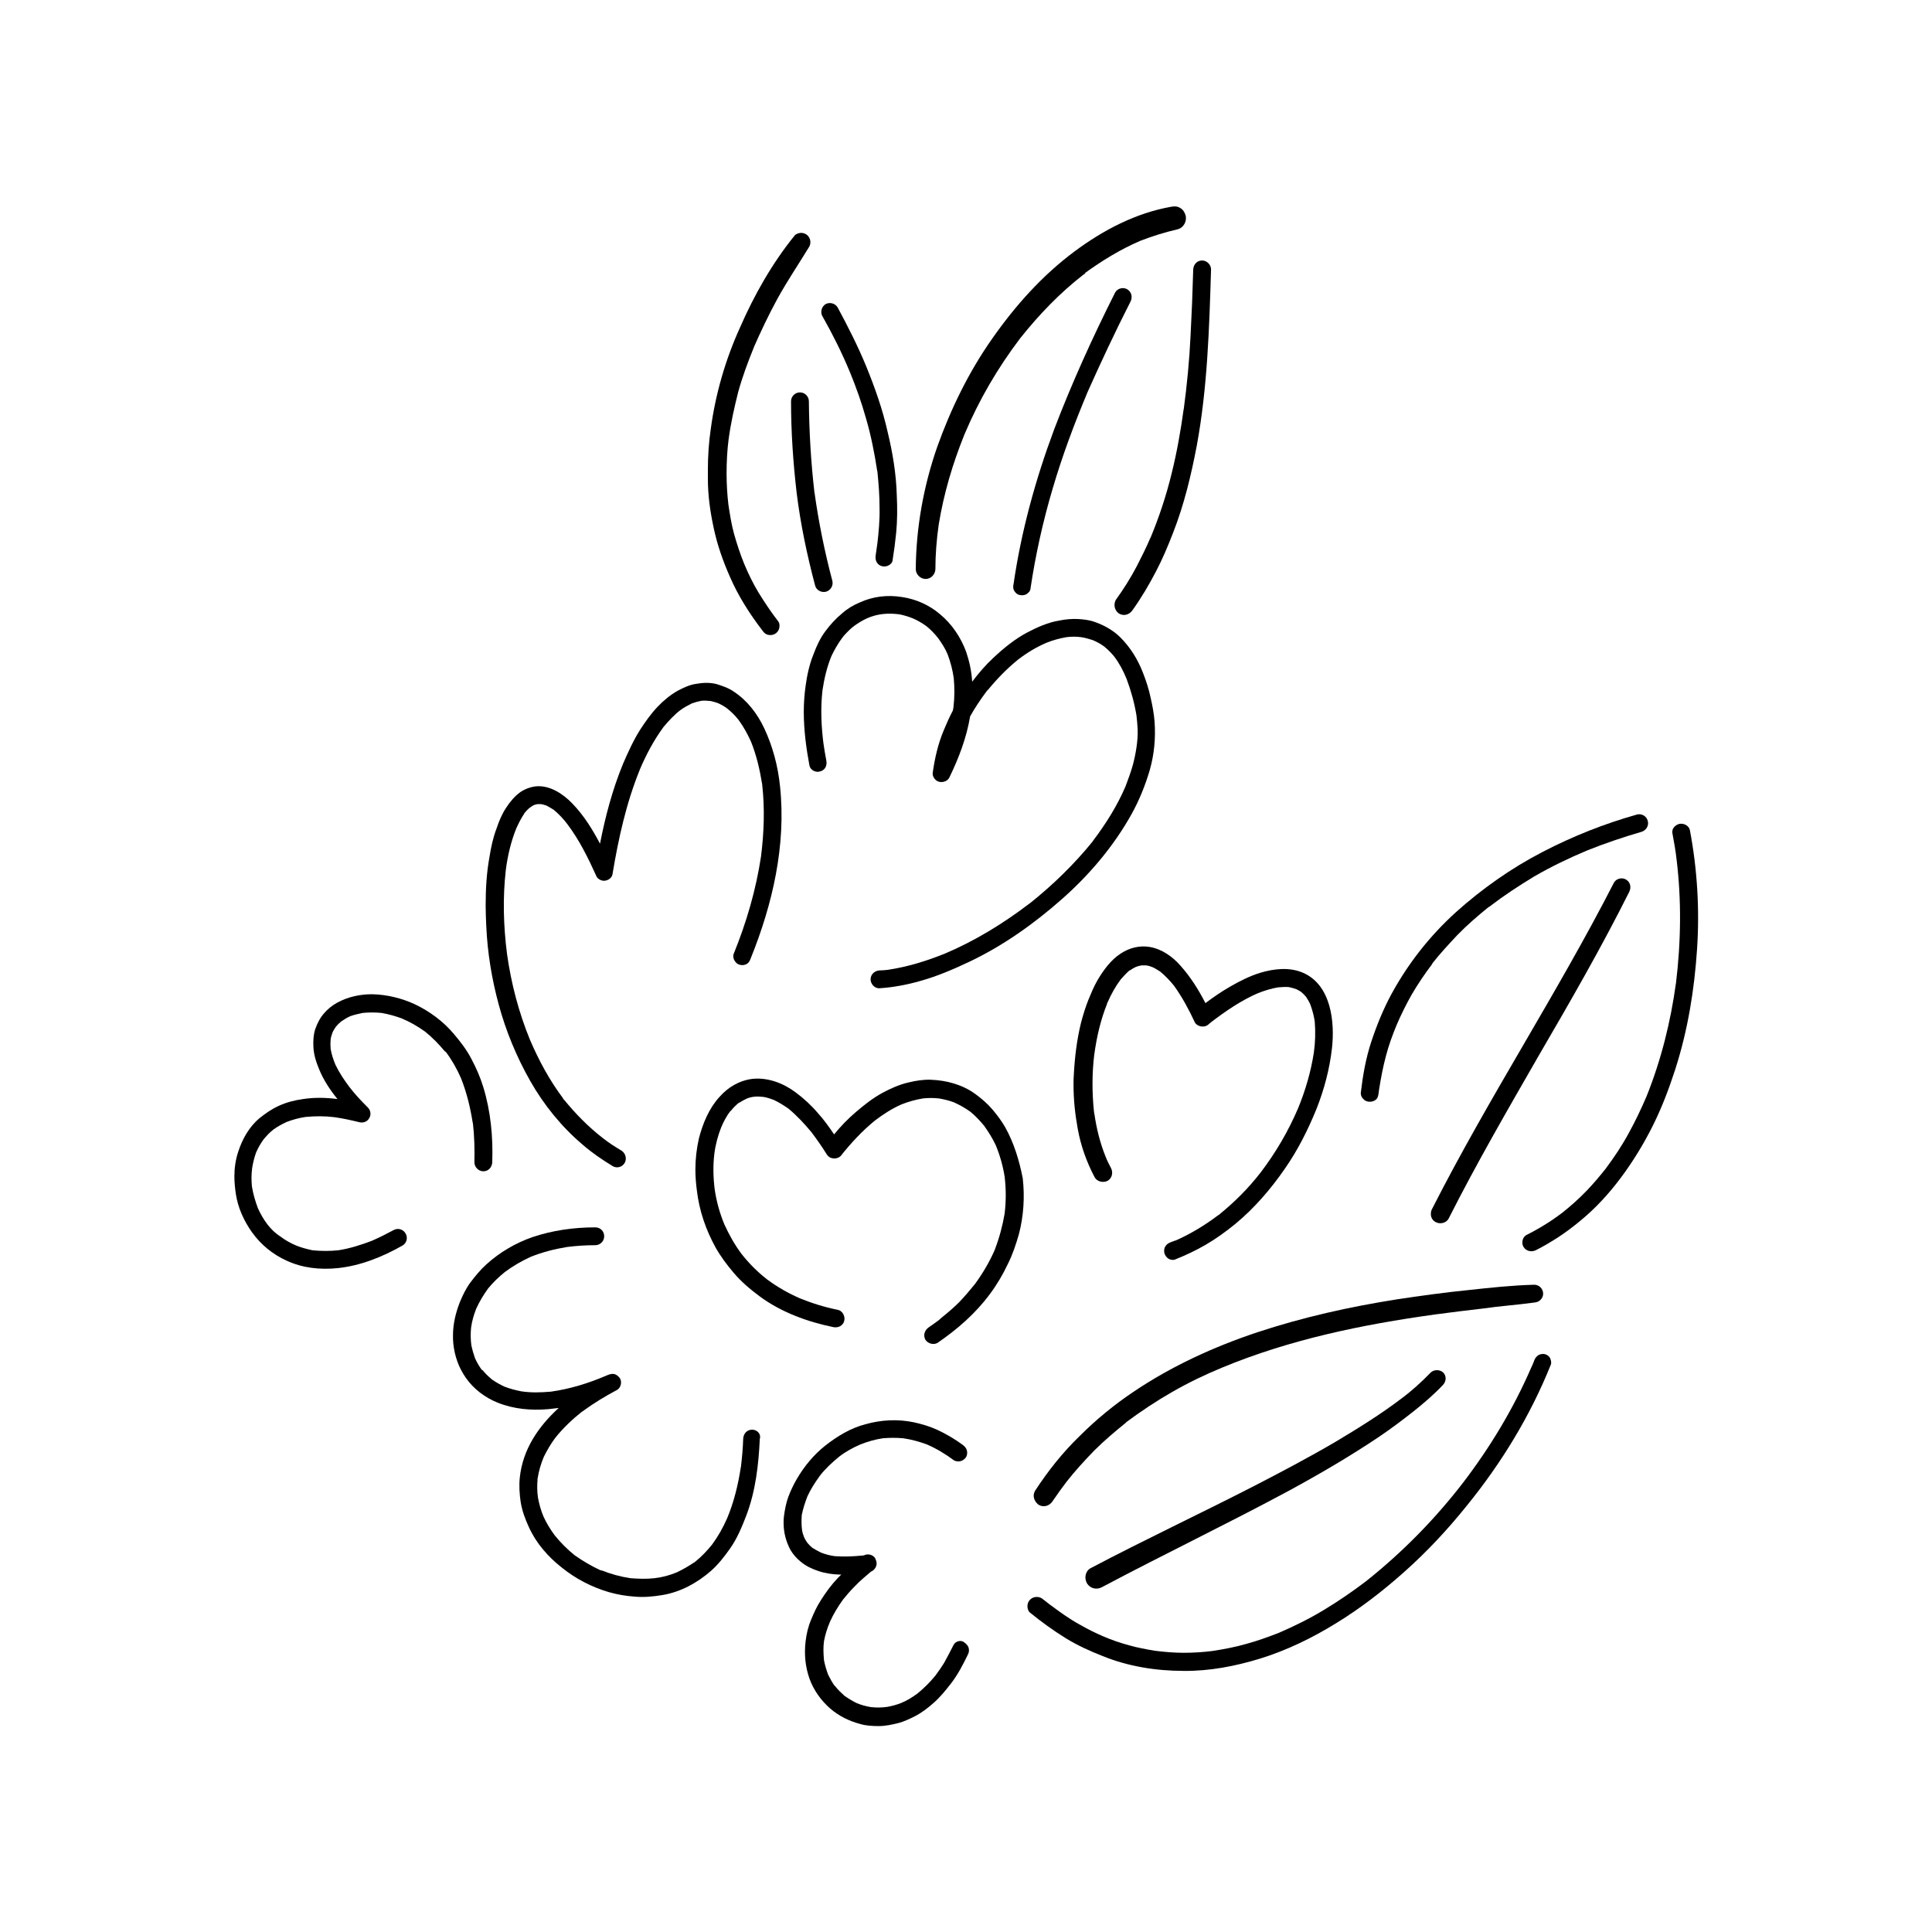 <?xml version="1.0" encoding="UTF-8"?>
<!-- Uploaded to: ICON Repo, www.svgrepo.com, Generator: ICON Repo Mixer Tools -->
<svg fill="#000000" width="800px" height="800px" version="1.1" viewBox="144 144 512 512" xmlns="http://www.w3.org/2000/svg">
 <g>
  <path d="m293.33 435.34c-0.078-0.078-0.156-0.156-0.156-0.234 0 0.078 0.078 0.078 0.078 0.156 0 0 0 0.078 0.078 0.078z"/>
  <path d="m276.17 410.23c1.891 7.008 4.723 13.855 8.344 20.23s8.344 12.203 13.934 16.926c2.441 2.125 5.117 3.938 7.949 5.668 1.102 0.629 2.519 0.234 3.148-0.867s0.234-2.519-0.789-3.227c-1.73-1.023-3.465-2.125-5.039-3.387-3.856-2.992-7.242-6.453-10.312-10.234 0 0.078 0.078 0.078 0.078 0.156-0.078-0.078-0.156-0.156-0.156-0.234-0.078-0.078-0.156-0.156-0.156-0.234l0.078 0.078c-3.621-4.801-6.453-10.078-8.816-15.586-2.992-7.32-4.961-14.879-6.062-22.672-0.945-7.398-1.18-14.879-0.316-22.355 0.473-3.699 1.34-7.398 2.754-10.941 0.629-1.34 1.258-2.676 2.125-3.938-0.078 0.078-0.156 0.234-0.234 0.316 0.078-0.078 0.156-0.234 0.234-0.316 0-0.078 0.078-0.078 0.078-0.156 0 0.078-0.078 0.078-0.078 0.078 0.473-0.551 0.945-1.102 1.574-1.574 0.316-0.234 0.707-0.473 1.023-0.629 0.316-0.078 0.707-0.234 1.023-0.234h0.867c0.473 0.078 0.945 0.234 1.418 0.395 0.629 0.316 1.258 0.707 1.891 1.102 1.34 1.102 2.519 2.363 3.543 3.699 3.227 4.25 5.59 9.055 7.793 13.934 0.316 0.707 1.258 1.18 1.969 1.18 1.023 0 2.125-0.707 2.281-1.73 1.574-9.445 3.621-18.812 7.242-27.711 0 0.078-0.078 0.078-0.078 0.156 1.73-4.094 3.777-7.949 6.375-11.492 1.34-1.574 2.754-3.148 4.41-4.41 0.945-0.707 1.969-1.258 3.07-1.812 0.867-0.316 1.73-0.551 2.598-0.707 0.789-0.078 1.652 0 2.441 0.078 0.629 0.156 1.258 0.316 1.891 0.551 0.867 0.395 1.73 0.867 2.441 1.418 1.102 0.867 2.125 1.891 2.992 2.992 1.34 1.812 2.363 3.699 3.305 5.746 1.496 3.699 2.363 7.559 2.992 11.414v-0.156 0.234 0.078-0.078c0.707 6.297 0.473 12.676-0.316 18.973-1.34 8.895-3.856 17.477-7.242 25.82-0.234 0.551-0.078 1.34 0.234 1.812 0.316 0.551 0.789 0.945 1.418 1.102s1.258 0.078 1.812-0.234c0.551-0.316 0.789-0.789 1.023-1.418 5.824-14.406 9.445-30.07 7.793-45.656-0.551-5.352-1.891-10.469-4.172-15.352-1.812-3.856-4.488-7.398-8.109-9.762-1.34-0.945-2.992-1.496-4.488-1.969-1.812-0.473-3.621-0.395-5.434-0.078-1.73 0.234-3.387 1.023-4.879 1.812-1.969 1.102-3.777 2.598-5.352 4.25-1.73 1.812-3.227 3.938-4.566 5.984-1.812 2.832-3.227 5.984-4.566 9.055-2.832 6.848-4.723 14.012-6.141 21.254-2.047-3.856-4.328-7.559-7.398-10.707-2.441-2.519-5.902-4.801-9.523-4.488-1.496 0.156-2.992 0.707-4.25 1.574-1.496 1.102-2.676 2.519-3.699 4.094-1.102 1.652-1.891 3.543-2.519 5.434-0.945 2.441-1.496 5.039-1.891 7.559-0.789 4.25-1.023 8.582-1.023 12.91 0 1.812 0.078 3.543 0.156 5.352 0.316 7.238 1.496 14.242 3.309 20.934z"/>
  <path d="m371.89 303.64c-1.73 0.707-3.305 1.652-4.723 2.914-1.73 1.418-3.148 2.992-4.488 4.801-1.34 1.812-2.281 3.856-3.07 5.984-1.102 2.676-1.73 5.59-2.125 8.5-0.316 2.281-0.473 4.566-0.473 6.848 0 4.723 0.629 9.523 1.496 14.168 0.234 1.258 1.73 1.969 2.832 1.574 1.34-0.316 1.891-1.574 1.652-2.832-0.316-1.574-0.551-3.148-0.789-4.723 0 0.234 0.078 0.395 0.078 0.629-0.629-4.879-0.867-9.684-0.316-14.562 0.473-3.148 1.18-6.141 2.363-9.055 0.789-1.652 1.73-3.305 2.832-4.801 0 0-0.078 0.078-0.078 0.078 0.078-0.078 0.078-0.078 0.156-0.156 0.078-0.078 0.156-0.234 0.234-0.316-0.078 0.078-0.078 0.156-0.156 0.156 0.867-1.023 1.812-1.969 2.832-2.832-0.078 0.078-0.156 0.078-0.156 0.156 0.078-0.078 0.234-0.156 0.316-0.234l0.156-0.156-0.078 0.078c1.102-0.789 2.125-1.418 3.305-1.969 1.418-0.629 2.832-1.023 4.41-1.18 1.418-0.156 2.754-0.078 4.172 0.078 1.258 0.234 2.519 0.629 3.699 1.102 1.258 0.551 2.441 1.258 3.543 2.047 1.18 0.945 2.203 2.047 3.148 3.227 0.945 1.34 1.812 2.676 2.441 4.172 0.789 2.047 1.34 4.172 1.652 6.375 0.234 2.519 0.234 5.117-0.078 7.715v-0.156 0.156c-0.078 0.316-0.078 0.629-0.156 0.867-0.867 1.652-1.652 3.387-2.363 5.117-1.574 3.699-2.441 7.559-2.992 11.492 0 0.473 0.078 0.789 0.316 1.18 0.316 0.551 0.789 0.945 1.418 1.102 0.945 0.234 2.203-0.156 2.676-1.102 2.519-5.195 4.566-10.547 5.512-16.215 1.258-2.281 2.754-4.488 4.328-6.613l0.078-0.078c0.078-0.156 0.156-0.234 0.316-0.395 0 0.078-0.078 0.078-0.078 0.156 2.441-2.992 5.039-5.668 8.031-8.109 2.363-1.812 4.801-3.305 7.559-4.488 1.73-0.707 3.543-1.18 5.352-1.496 1.258-0.156 2.519-0.156 3.777 0 1.102 0.156 2.125 0.473 3.148 0.789 1.102 0.473 2.125 1.023 3.07 1.73 0.945 0.789 1.812 1.652 2.598 2.598 1.418 1.891 2.441 3.856 3.305 5.984 1.18 3.148 2.047 6.297 2.598 9.605 0.156 1.18 0.234 2.363 0.316 3.621 0.078 1.652-0.078 3.305-0.316 4.961-0.234 1.574-0.551 3.07-0.945 4.566-0.551 1.969-1.258 3.856-1.969 5.746-2.203 5.117-5.117 9.762-8.5 14.25-0.078 0.078-0.156 0.234-0.234 0.316 0-0.078 0.078-0.078 0.156-0.156-4.961 6.141-10.629 11.652-16.848 16.609 0 0 0.078-0.078 0.078-0.078-0.078 0.078-0.234 0.156-0.316 0.234-0.078 0-0.078 0.078-0.156 0.078 0 0 0.078-0.078 0.156-0.078-6.848 5.195-14.168 9.684-22.121 13.066-4.879 1.969-9.918 3.543-15.191 4.328-0.707 0.078-1.418 0.156-2.203 0.156-1.258 0.078-2.363 1.023-2.363 2.363 0 1.18 1.023 2.441 2.363 2.363 3.699-0.234 7.398-0.945 10.941-1.969 4.488-1.258 8.66-3.07 12.832-5.039 8.973-4.25 17.16-10.078 24.562-16.609 7.32-6.453 13.777-14.09 18.5-22.594 2.047-3.699 3.621-7.637 4.801-11.652 1.18-4.172 1.574-8.5 1.258-12.832-0.156-2.047-0.551-4.172-1.023-6.219-0.473-2.281-1.18-4.488-2.047-6.691-1.34-3.465-3.305-6.691-5.984-9.367-1.969-1.969-4.566-3.387-7.242-4.25-1.258-0.395-2.676-0.551-4.016-0.629-1.652-0.078-3.305 0.078-4.879 0.395-2.992 0.473-5.984 1.812-8.66 3.227-3.227 1.73-6.219 4.172-8.895 6.691-2.047 1.891-3.856 4.016-5.59 6.297-0.156-2.676-0.707-5.273-1.574-7.871-1.418-3.856-3.777-7.398-6.926-9.996-2.832-2.441-6.375-4.016-10.078-4.566-3.926-0.629-7.703-0.156-11.168 1.418z"/>
  <path d="m405.35 327.18c0.078-0.078 0.156-0.156 0.234-0.316-0.078 0.078-0.078 0.156-0.234 0.316 0.078-0.078 0-0.078 0 0z"/>
  <path d="m370.16 310.02c0.078-0.078 0.156-0.078 0.234-0.156 0 0-0.078 0-0.078 0.078-0.078 0-0.156 0.078-0.156 0.078z"/>
  <path d="m416.69 383.39-0.234 0.234c0.078-0.074 0.156-0.152 0.234-0.234z"/>
  <path d="m367.17 313.09c0.078-0.078 0.078-0.156 0.156-0.156-0.078 0-0.078 0-0.156 0.156v0z"/>
  <path d="m339.7 436.21c0.078 0 0.078-0.078 0.156-0.156 0 0-0.078 0-0.078 0.078l-0.078 0.078z"/>
  <path d="m392.6 493.44c-0.078 0.078-0.156 0.078-0.234 0.156 0.078 0.004 0.156-0.074 0.234-0.156v0z"/>
  <path d="m410.39 442.74c-0.945-1.652-2.125-3.227-3.387-4.723-1.34-1.574-2.992-2.992-4.644-4.172-3.387-2.441-7.559-3.543-11.652-3.699-1.969-0.078-3.938 0.234-5.902 0.707-2.441 0.551-4.723 1.574-6.926 2.754-2.598 1.418-4.879 3.227-7.086 5.117-2.125 1.812-4.016 3.777-5.746 5.902-1.34-1.969-2.676-3.856-4.25-5.59-1.73-2.047-3.777-3.938-5.902-5.512-3.227-2.441-7.32-4.016-11.414-3.621-3.465 0.395-6.535 2.203-8.816 4.801-2.754 2.992-4.41 7.008-5.434 10.941-0.629 2.754-0.945 5.512-0.945 8.344 0 1.812 0.156 3.699 0.395 5.512 0.629 5.352 2.363 10.391 4.961 15.113 1.34 2.363 2.992 4.566 4.723 6.613 2.047 2.441 4.488 4.488 6.926 6.297 5.746 4.25 12.676 6.769 19.602 8.188 1.258 0.234 2.519-0.395 2.832-1.652 0.316-1.18-0.395-2.598-1.574-2.914-3.543-0.707-6.848-1.73-10.156-3.07-3.07-1.34-5.984-2.992-8.738-5.039-2.519-1.969-4.801-4.25-6.769-6.769-1.812-2.441-3.227-4.961-4.488-7.715-1.258-2.992-2.125-6.141-2.598-9.367-0.395-3.148-0.473-6.375-0.078-9.523 0.316-2.441 0.945-4.723 1.812-6.926 0.629-1.496 1.418-2.992 2.441-4.328 0 0.078-0.078 0.078-0.078 0.156 0.078-0.078 0.078-0.156 0.156-0.156 0.078-0.078 0.156-0.234 0.234-0.316-0.078 0.078-0.078 0.156-0.156 0.234 0.629-0.789 1.34-1.496 2.125-2.125l-0.156 0.156c0.078-0.078 0.156-0.156 0.234-0.156 0.078-0.078 0.156-0.078 0.234-0.156l-0.156 0.156c0.551-0.395 1.18-0.707 1.812-1.023 0.707-0.316 1.418-0.473 2.203-0.551 0.789-0.078 1.574 0 2.363 0.078 0.945 0.156 1.812 0.473 2.676 0.789 1.34 0.629 2.598 1.418 3.856 2.281 2.281 1.891 4.25 4.016 6.141 6.297 1.418 1.891 2.754 3.777 4.016 5.824 0.316 0.473 0.789 0.945 1.418 1.023 0.707 0.234 1.73 0 2.281-0.551 2.754-3.465 5.746-6.691 9.133-9.445 2.203-1.652 4.488-3.148 7.008-4.25 1.812-0.707 3.699-1.258 5.668-1.574 1.418-0.156 2.754-0.156 4.25 0 1.34 0.234 2.676 0.551 3.938 1.023 1.574 0.707 2.992 1.496 4.41 2.519 1.34 1.102 2.519 2.363 3.621 3.699 1.18 1.652 2.203 3.305 3.07 5.117 1.102 2.676 1.891 5.434 2.363 8.344 0.395 3.305 0.395 6.535 0 9.84-0.551 3.227-1.418 6.453-2.598 9.523 0-0.078 0.078-0.078 0.078-0.156-1.418 3.305-3.227 6.375-5.352 9.289-1.34 1.652-2.676 3.227-4.172 4.801-1.652 1.652-3.387 3.07-5.117 4.488 0.078 0 0.078-0.078 0.156-0.078-0.078 0.078-0.156 0.078-0.234 0.156l-0.234 0.234 0.078-0.078c-0.867 0.629-1.812 1.34-2.754 1.969-1.023 0.707-1.496 2.047-0.867 3.227 0.629 1.023 2.125 1.496 3.227 0.867 5.273-3.621 10.078-7.793 13.855-12.91 1.891-2.519 3.465-5.195 4.801-8.031 1.258-2.519 2.125-5.117 2.914-7.871 1.258-4.801 1.574-9.84 1.023-14.801-0.953-4.871-2.371-9.438-4.652-13.531z"/>
  <path d="m337.41 438.49c0-0.078 0.078-0.078 0.078-0.156 0.004 0.078 0.004 0.078-0.078 0.156 0.082-0.078 0.082 0 0 0z"/>
  <path d="m389.29 297.43c1.418 0 2.519-1.18 2.598-2.519 0-3.938 0.316-7.871 0.867-11.809 1.34-8.266 3.699-16.215 6.848-24.008 3.856-9.133 8.816-17.633 14.801-25.504 4.961-6.219 10.469-11.965 16.766-16.848l-0.156 0.156c0.078-0.078 0.156-0.156 0.316-0.234 0.078-0.078 0.234-0.156 0.316-0.234-0.082-0.082-0.16-0.004-0.32 0.074 4.644-3.387 9.523-6.375 14.801-8.66 3.227-1.258 6.535-2.281 9.918-3.07 1.652-0.395 2.598-2.203 2.125-3.777-0.234-0.789-0.707-1.496-1.418-1.891-0.789-0.473-1.496-0.473-2.363-0.316-9.367 1.652-17.949 6.141-25.586 11.809-8.582 6.375-15.742 14.406-21.805 23.066-6.219 8.816-11.02 18.656-14.641 28.812-3.621 10.391-5.59 21.41-5.668 32.355 0.004 1.418 1.262 2.598 2.602 2.598z"/>
  <path d="m431.17 216.66c0.078-0.078 0.156-0.078 0.156-0.156 0 0-0.078 0-0.078 0.078 0 0 0 0.078-0.078 0.078z"/>
  <path d="m457.7 252.48v-0.156c-0.789 5.746-1.812 11.57-3.227 17.238-1.418 5.824-3.305 11.492-5.59 17.004v-0.078c-1.102 2.598-2.363 5.117-3.621 7.559-1.652 3.148-3.543 6.141-5.59 8.973-0.234 0.473-0.312 0.945-0.312 1.336 0 0.867 0.473 1.812 1.258 2.281 1.258 0.707 2.676 0.234 3.465-0.867 2.363-3.305 4.41-6.769 6.297-10.391 1.73-3.305 3.148-6.691 4.488-10.156 2.914-7.398 4.801-15.273 6.297-23.145 2.832-15.352 3.305-31.172 3.777-46.68 0-1.258-1.102-2.363-2.363-2.363-1.34 0-2.281 1.023-2.363 2.363-0.156 5.902-0.395 11.809-0.707 17.633-0.312 6.539-0.941 12.996-1.809 19.449z"/>
  <path d="m443.61 223.9c0.551-1.102 0.316-2.519-0.867-3.227-1.023-0.629-2.598-0.316-3.227 0.867-5.984 11.887-11.414 23.852-16.137 36.211-4.961 13.305-8.738 27-10.785 41.094-0.078 0.234-0.078 0.473-0.078 0.707 0 0.395 0.078 0.707 0.316 1.102 0.316 0.473 0.789 0.945 1.418 1.023 0.629 0.156 1.258 0.078 1.812-0.234 0.473-0.316 1.023-0.867 1.023-1.418 1.34-8.973 3.305-17.871 5.902-26.609 2.519-8.582 5.668-17.004 9.133-25.27-0.078 0.078-0.078 0.156-0.156 0.316 3.695-8.27 7.551-16.535 11.645-24.562z"/>
  <path d="m333.16 284.04c0.945 4.41 2.441 8.66 4.25 12.754 2.203 5.117 5.273 9.918 8.66 14.328 0.395 0.551 0.789 0.945 1.418 1.102 0.629 0.156 1.34 0.078 1.891-0.234 0.551-0.316 0.945-0.867 1.102-1.418s0.156-1.418-0.234-1.891c-1.891-2.441-3.621-5.039-5.273-7.715-1.418-2.363-2.598-4.801-3.699-7.398-1.102-2.676-1.969-5.352-2.754-8.109-0.707-2.598-1.102-5.195-1.496-7.793-0.316-2.754-0.473-5.434-0.473-8.188 0-3.07 0.156-6.141 0.551-9.211v0.078c0.551-4.172 1.496-8.344 2.519-12.438 1.102-4.016 2.598-8.031 4.172-11.887-0.078 0.078-0.078 0.234-0.156 0.316 1.969-4.488 4.016-8.816 6.375-13.145 2.598-4.723 5.59-9.133 8.422-13.777 0.551-0.945 0.395-2.203-0.395-2.992-0.473-0.473-1.102-0.707-1.73-0.707-0.551 0-1.34 0.234-1.73 0.707-5.984 7.398-10.707 15.742-14.484 24.402-3.856 8.5-6.453 17.477-7.715 26.688-0.551 3.699-0.789 7.398-0.789 11.098v2.203c-0.004 4.488 0.625 8.898 1.57 13.227z"/>
  <path d="m376.46 268.69c0 0.156 0 0.234 0.078 0.395v-0.078c0-0.078-0.078-0.234-0.078-0.316z"/>
  <path d="m369.22 242.56c1.652 4.016 3.07 8.031 4.25 12.203 1.34 4.566 2.281 9.289 2.992 14.012v-0.156c0 0.156 0 0.234 0.078 0.395v0.234-0.078c0.316 3.148 0.551 6.219 0.551 9.367 0.078 3.305-0.234 6.613-0.629 9.918 0-0.234 0.078-0.395 0.078-0.629-0.156 1.102-0.316 2.203-0.473 3.305-0.078 0.629-0.078 1.18 0.234 1.812 0.316 0.551 0.789 0.945 1.418 1.102s1.258 0.078 1.812-0.234c0.473-0.234 1.023-0.789 1.023-1.418 0.395-2.441 0.707-4.801 0.945-7.242 0.316-3.305 0.316-6.613 0.156-9.918-0.156-5.668-1.102-11.336-2.441-16.848-1.34-5.984-3.387-11.73-5.668-17.32-2.203-5.352-4.801-10.469-7.559-15.586-0.629-1.102-2.125-1.496-3.227-0.867-0.707 0.473-1.102 1.258-1.102 2.047 0 0.395 0.078 0.789 0.316 1.18 2.676 4.727 5.117 9.605 7.242 14.723z"/>
  <path d="m358.36 250.35c0-1.258-1.023-2.363-2.363-2.363-1.258 0-2.363 1.023-2.363 2.363 0 8.109 0.551 16.215 1.496 24.324 1.023 8.266 2.754 16.453 4.879 24.48 0.316 1.258 1.652 1.969 2.914 1.652 1.258-0.395 1.969-1.652 1.652-2.914-2.047-7.715-3.621-15.508-4.723-23.379v0.156c-0.941-8.105-1.414-16.211-1.492-24.32z"/>
  <path d="m433.93 438.96c0-0.078 0-0.234-0.078-0.316 0 0.082 0 0.238 0.078 0.316z"/>
  <path d="m456.84 399.92c-2.125-2.441-4.961-4.41-8.109-4.961-2.754-0.473-5.434 0.234-7.715 1.73-2.676 1.73-4.644 4.488-6.219 7.164-0.945 1.652-1.652 3.387-2.363 5.117-0.789 1.969-1.418 4.016-1.969 6.141-1.102 4.488-1.652 9.133-1.891 13.699-0.078 0.867-0.078 1.73-0.078 2.598 0 3.938 0.395 7.793 1.102 11.652 0.789 4.488 2.363 8.895 4.488 12.91 0.629 1.18 2.281 1.574 3.465 0.945 1.18-0.707 1.496-2.203 0.867-3.387-0.551-1.023-1.023-1.969-1.418-2.992-1.496-3.699-2.441-7.559-2.992-11.492v0.316c0-0.234-0.078-0.395-0.078-0.629-0.551-5.195-0.551-10.312 0.078-15.43v0.078c0.629-4.566 1.652-9.055 3.387-13.383 0 0.078-0.078 0.078-0.078 0.156 0-0.078 0.078-0.156 0.078-0.234 0.078-0.156 0.078-0.234 0.156-0.395 0 0.078-0.078 0.156-0.078 0.234 0.945-2.203 2.125-4.328 3.543-6.219 0.707-0.789 1.418-1.574 2.203-2.281-0.078 0-0.078 0.078-0.156 0.078 0.078 0 0.078-0.078 0.156-0.078 0.156-0.078 0.234-0.234 0.395-0.316-0.156 0.078-0.234 0.234-0.316 0.316 0.551-0.395 1.102-0.707 1.73-1.023 0.473-0.156 0.945-0.316 1.496-0.395h1.258c0.551 0.078 1.102 0.234 1.652 0.473 0.707 0.316 1.418 0.789 2.047 1.18 1.34 1.102 2.519 2.363 3.621 3.699 2.203 3.07 3.938 6.297 5.512 9.684 0.234 0.551 0.867 0.945 1.496 1.102 0.395 0.078 0.867 0.078 1.258 0 0.395-0.156 0.789-0.316 1.023-0.629 0.316-0.234 0.629-0.473 0.945-0.789-0.156 0.156-0.316 0.234-0.473 0.395 3.938-2.992 8.031-5.824 12.594-7.793-0.078 0-0.078 0.078-0.156 0.078 1.73-0.707 3.543-1.258 5.352-1.574 0.945-0.078 1.969-0.156 2.914-0.078 0.629 0.156 1.34 0.316 1.969 0.551 0.473 0.234 0.867 0.473 1.258 0.707 0.473 0.395 0.945 0.867 1.34 1.34 0.395 0.629 0.789 1.258 1.102 1.969 0.551 1.496 0.945 2.992 1.18 4.488 0.234 2.754 0.156 5.59-0.234 8.344-0.789 5.039-2.203 9.918-4.172 14.719-2.598 6.062-5.902 11.73-9.918 17.004-3.227 4.172-6.926 7.871-11.02 11.18 0 0 0.078-0.078 0.156-0.078-0.156 0.078-0.234 0.156-0.395 0.234-3.543 2.676-7.32 4.961-11.414 6.769l0.078-0.078c-0.395 0.156-0.867 0.316-1.258 0.473-0.551 0.234-1.023 0.473-1.418 1.102-0.316 0.473-0.395 1.18-0.234 1.812 0.156 0.551 0.551 1.102 1.023 1.418 0.473 0.316 1.258 0.473 1.812 0.234 2.754-1.102 5.434-2.363 8.031-3.856 2.832-1.652 5.434-3.543 7.949-5.59 5.039-4.172 9.367-9.211 13.066-14.562 3.465-4.961 6.141-10.312 8.422-15.902 2.047-5.195 3.465-10.547 4.094-16.059 0.789-7.008-0.234-16.766-7.637-19.996-3.621-1.574-7.715-1.102-11.414 0-2.754 0.867-5.434 2.203-7.871 3.621-2.363 1.34-4.488 2.832-6.613 4.41-1.809-3.543-3.934-6.93-6.609-9.922z"/>
  <path d="m437.23 409.92c0-0.078 0.078-0.156 0.078-0.234 0 0.078 0 0.078-0.078 0.156 0.078 0 0.078 0.078 0 0.078z"/>
  <path d="m286.64 535.79 0.078-0.078h-0.078z"/>
  <path d="m343.32 522.88c-1.34 0-2.281 1.023-2.363 2.363-0.078 2.598-0.316 5.117-0.629 7.715v-0.156c-0.707 4.644-1.812 9.211-3.621 13.539-1.102 2.519-2.441 4.879-4.016 7.008-1.34 1.652-2.754 3.148-4.41 4.488l0.078-0.078c-0.078 0.078-0.156 0.078-0.156 0.156-0.078 0.078-0.156 0.156-0.316 0.234 0.078-0.078 0.078-0.078 0.156-0.156-1.496 1.023-2.992 1.891-4.644 2.676-1.891 0.789-3.856 1.34-5.984 1.574-2.125 0.234-4.172 0.156-6.297 0-2.676-0.395-5.273-1.102-7.793-2.125 0.078 0 0.156 0.078 0.234 0.156-0.156-0.078-0.234-0.078-0.395-0.156-0.078 0-0.156-0.078-0.234-0.078 0.078 0 0.156 0.078 0.156 0.078-2.363-1.102-4.644-2.441-6.769-3.938-1.969-1.574-3.777-3.387-5.352-5.352-1.102-1.496-2.125-3.148-2.914-4.879-0.707-1.652-1.18-3.387-1.496-5.117-0.234-1.652-0.234-3.305-0.078-4.961 0 0.078 0 0.156-0.078 0.234 0-0.078 0-0.156 0.078-0.316v-0.316 0.316c0.316-2.047 0.867-3.856 1.652-5.746 0.867-1.73 1.812-3.387 2.992-4.961 2.125-2.676 4.566-4.961 7.242-7.086 0 0-0.078 0-0.078 0.078 0.078 0 0.078-0.078 0.156-0.078 0.078-0.078 0.234-0.156 0.316-0.234-0.078 0.078-0.156 0.078-0.234 0.156 2.832-2.047 5.746-3.856 8.895-5.512 1.102-0.551 1.496-2.125 0.867-3.148-0.316-0.473-0.867-0.945-1.418-1.102-0.629-0.156-1.18 0-1.812 0.234-0.234 0.078-0.473 0.234-0.707 0.316 0.078 0 0.078-0.078 0.156-0.078-4.644 1.969-9.445 3.465-14.484 4.172-2.676 0.234-5.195 0.316-7.871-0.078-1.574-0.316-3.07-0.707-4.488-1.258-1.18-0.551-2.281-1.18-3.305-1.891l0.156 0.156-0.234-0.234c-0.078-0.078-0.156-0.078-0.234-0.156 0.078 0 0.078 0.078 0.156 0.078-0.867-0.707-1.652-1.496-2.363-2.363v0.078l-0.078-0.078c-0.078-0.078-0.156-0.156-0.234-0.234 0.078 0.078 0.156 0.156 0.156 0.234-0.707-1.023-1.34-2.047-1.812-3.148-0.395-1.102-0.707-2.203-0.945-3.305-0.234-1.652-0.234-3.227-0.078-4.801 0.234-1.73 0.707-3.305 1.34-4.961 0.867-1.891 1.891-3.621 3.148-5.352 1.34-1.652 2.832-3.07 4.488-4.41 2.125-1.574 4.41-2.914 6.848-4.016 3.148-1.258 6.297-2.047 9.605-2.598 2.519-0.316 4.961-0.473 7.477-0.473 1.258 0 2.363-1.023 2.363-2.363s-1.023-2.363-2.363-2.363c-5.668 0-11.336 0.789-16.688 2.598-4.488 1.574-8.66 4.016-12.203 7.242-1.574 1.418-2.914 3.07-4.172 4.723-1.18 1.574-2.047 3.387-2.832 5.273-1.102 2.832-1.812 5.746-1.812 8.816 0 0.707 0 1.34 0.078 2.047 0.316 3.305 1.418 6.453 3.305 9.133 2.047 2.992 5.117 5.273 8.422 6.613 4.328 1.73 8.895 2.125 13.461 1.73 0.945-0.078 1.891-0.234 2.754-0.316-5.352 4.879-9.523 10.941-10.312 18.422-0.234 2.203-0.078 4.41 0.234 6.535 0.395 2.363 1.18 4.488 2.203 6.691 1.891 4.172 5.039 7.793 8.66 10.629 3.699 2.992 7.949 5.195 12.516 6.535 2.203 0.629 4.488 1.023 6.769 1.18 2.441 0.234 4.879 0 7.32-0.395 4.879-0.789 9.289-3.227 12.91-6.375 1.969-1.73 3.621-3.856 5.117-5.984 1.891-2.676 3.148-5.746 4.328-8.816 2.441-6.453 3.227-13.383 3.543-20.23 0.41-1.332-0.773-2.438-2.031-2.438z"/>
  <path d="m328.29 557.83c-0.078 0.078-0.156 0.078-0.234 0.156 0.078 0 0.078-0.078 0.156-0.078l0.078-0.078z"/>
  <path d="m298.53 517.92c0.078-0.078 0.156-0.078 0.156-0.156 0.004 0-0.078 0-0.156 0.156v0z"/>
  <path d="m303.41 560.12c-0.078 0-0.078 0-0.156-0.078 0.074-0.004 0.156 0.078 0.156 0.078z"/>
  <path d="m274.44 509.42c-0.078-0.078-0.156-0.078-0.156-0.156l0.078 0.078c-0.004 0-0.004 0.078 0.078 0.078z"/>
  <path d="m550.59 489.19c0.629-0.078 1.18-0.234 1.652-0.707 0.473-0.473 0.707-1.023 0.707-1.652 0-1.258-1.023-2.363-2.363-2.363-5.824 0.156-11.73 0.789-17.477 1.418-6.297 0.629-12.516 1.496-18.812 2.441-12.516 1.969-24.953 4.723-37.078 8.738-11.57 3.856-22.75 8.973-32.906 15.824-5.039 3.387-9.84 7.32-14.168 11.652-4.488 4.328-8.422 9.289-11.809 14.484-0.234 0.395-0.395 0.867-0.395 1.34 0 0.945 0.551 1.891 1.34 2.441 1.34 0.789 2.914 0.234 3.699-1.023 1.18-1.73 2.363-3.387 3.621-5.039 2.281-2.914 4.801-5.668 7.398-8.344 2.676-2.676 5.59-5.117 8.5-7.477h-0.078c3.938-2.914 7.949-5.59 12.203-8.031 4.25-2.441 8.66-4.566 13.227-6.453 18.027-7.477 37.156-11.414 56.441-14.09 4.25-0.551 8.422-1.102 12.676-1.574 4.41-0.641 9.055-0.957 13.621-1.586z"/>
  <path d="m523.12 507.77c-2.363 2.441-4.961 4.801-7.715 6.848-5.59 4.25-11.57 7.949-17.633 11.57-7.008 4.094-14.168 7.871-21.332 11.57-14.406 7.398-29.047 14.25-43.375 21.805-0.945 0.473-1.418 1.496-1.418 2.519 0 0.473 0.156 1.023 0.395 1.496 0.867 1.418 2.598 1.812 4.016 1.023 16.453-8.738 33.219-16.766 49.594-25.586 8.109-4.41 16.059-9.055 23.695-14.168 3.148-2.125 6.297-4.488 9.289-6.848 2.754-2.203 5.434-4.488 7.793-7.008 0.867-0.945 0.945-2.363 0-3.305-0.945-0.781-2.441-0.781-3.309 0.082z"/>
  <path d="m553.5 502.89c-0.551-0.156-1.258-0.078-1.812 0.234-0.551 0.395-0.867 0.789-1.102 1.418-0.234 0.707-0.551 1.34-0.867 2.047-4.723 10.863-10.863 21.02-18.027 30.387-7.477 9.684-16.059 18.422-25.664 26.055-3.621 2.754-7.398 5.352-11.336 7.715-3.777 2.281-7.793 4.25-11.809 5.984-2.832 1.102-5.668 2.125-8.582 2.914-2.992 0.867-5.984 1.418-9.055 1.891-2.519 0.316-5.039 0.473-7.559 0.473-2.598 0-5.195-0.234-7.715-0.551-2.281-0.395-4.488-0.789-6.691-1.418-2.363-0.629-4.644-1.418-6.848-2.363s-4.25-1.969-6.297-3.148c-2.754-1.496-5.352-3.387-7.871-5.273l0.078 0.078c-0.629-0.473-1.18-0.945-1.812-1.418-0.551-0.473-1.023-0.707-1.812-0.707-0.629 0-1.258 0.234-1.73 0.707-0.473 0.473-0.707 1.102-0.707 1.73s0.234 1.418 0.707 1.73c2.992 2.441 6.141 4.723 9.445 6.769 3.07 1.891 6.375 3.387 9.762 4.723 6.769 2.754 14.168 3.938 21.492 3.938 6.848 0.078 13.699-1.258 20.152-3.227 7.164-2.203 13.934-5.512 20.309-9.445 6.297-3.856 12.203-8.422 17.711-13.305 6.141-5.434 11.73-11.414 16.848-17.789 9.211-11.336 16.848-23.852 22.277-37.391 0.234-0.551 0-1.34-0.234-1.812-0.227-0.395-0.699-0.789-1.25-0.945z"/>
  <path d="m507.06 435.97c0.629 0 1.258-0.234 1.652-0.629 0.473-0.473 0.551-1.023 0.629-1.652 0.078-0.395 0.078-0.707 0.156-1.102 0.473-2.992 1.023-5.902 1.812-8.816 0.707-2.754 1.73-5.512 2.832-8.188 1.18-2.754 2.519-5.434 3.938-7.949 1.652-2.832 3.465-5.512 5.434-8.109l-0.078 0.078c0-0.078 0.078-0.078 0.078-0.156 0.078-0.078 0.156-0.234 0.234-0.316l-0.078 0.078c2.047-2.598 4.25-4.961 6.535-7.398 2.598-2.676 5.434-5.117 8.344-7.477l-0.078 0.078c0.156-0.078 0.234-0.156 0.395-0.234l0.078-0.078c3.699-2.832 7.559-5.352 11.57-7.793 4.488-2.598 9.211-4.879 14.09-6.926 4.723-1.891 9.605-3.543 14.484-4.961 1.18-0.395 1.969-1.652 1.574-2.914-0.316-1.258-1.652-1.969-2.832-1.652-8.66 2.441-17.004 5.746-25.031 9.918-8.344 4.328-16.059 9.762-23.066 16.059-6.848 6.219-12.594 13.539-17.004 21.648-2.125 3.938-3.856 8.188-5.273 12.438-1.496 4.488-2.281 9.055-2.832 13.699v0.156c0 0.551 0.316 1.18 0.707 1.496 0.469 0.547 1.102 0.703 1.73 0.703z"/>
  <path d="m523.51 399.53c0.078-0.078 0.156-0.234 0.234-0.316-0.078 0.078-0.156 0.156-0.156 0.234 0 0.004-0.078 0.082-0.078 0.082z"/>
  <path d="m538.7 384.41c0.156-0.078 0.234-0.156 0.316-0.234l-0.078 0.078c-0.082 0-0.16 0.078-0.238 0.156z"/>
  <path d="m575.78 380.32c0.551-1.18 0.316-2.519-0.867-3.227-1.023-0.629-2.598-0.316-3.227 0.867-15.035 29.363-33.219 56.992-48.176 86.434-0.234 0.395-0.316 0.867-0.316 1.34 0 0.867 0.395 1.652 1.258 2.125 1.102 0.629 2.832 0.316 3.465-0.945 7.398-14.641 15.664-28.891 23.852-43.141 8.348-14.328 16.613-28.656 24.012-43.453z"/>
  <path d="m591.84 364.02c-0.234-1.258-1.73-1.969-2.914-1.652-0.551 0.156-1.102 0.551-1.418 1.023-0.395 0.551-0.395 1.18-0.234 1.812 0.395 2.125 0.789 4.328 1.023 6.453 1.34 10.941 1.18 21.965-0.156 32.984v-0.078c-1.418 10.312-3.938 20.387-7.793 29.992-1.418 3.305-2.914 6.453-4.644 9.605-1.812 3.387-3.938 6.535-6.219 9.605-1.574 1.969-3.227 3.938-4.961 5.746-2.047 2.125-4.25 4.094-6.535 5.902-2.914 2.203-6.062 4.172-9.367 5.824-0.789 0.395-1.18 1.18-1.18 2.047 0 0.395 0.078 0.789 0.316 1.18 0.707 1.102 2.047 1.418 3.227 0.867 2.047-1.023 4.016-2.203 5.984-3.465 2.047-1.34 4.016-2.832 5.902-4.41 3.938-3.227 7.477-7.086 10.547-11.18 3.305-4.41 6.141-9.055 8.582-13.934s4.328-9.918 5.984-15.035c3.305-10.312 5.039-21.02 5.746-31.723 0.707-10.469 0.078-21.176-1.891-31.566z"/>
  <path d="m361.35 535.24c0.078-0.078 0.156-0.156 0.156-0.234l-0.078 0.078c-0.078 0.078-0.078 0.078-0.078 0.156z"/>
  <path d="m396.69 579.95c-0.789 1.574-1.574 3.07-2.441 4.644-0.707 1.18-1.574 2.363-2.363 3.465-1.418 1.73-2.992 3.305-4.723 4.723-1.418 1.023-2.754 1.891-4.328 2.519-1.18 0.473-2.363 0.789-3.621 1.023-1.496 0.234-2.992 0.234-4.41 0.078-1.34-0.234-2.598-0.551-3.856-1.102-1.102-0.551-2.125-1.18-3.148-1.891-0.867-0.789-1.73-1.574-2.441-2.519 0.078 0.078 0.156 0.234 0.234 0.316-0.078-0.078-0.156-0.234-0.234-0.316l-0.156-0.156c0.078 0.078 0.078 0.078 0.078 0.156-0.707-0.945-1.258-1.969-1.812-3.07-0.473-1.258-0.867-2.598-1.102-3.856-0.156-1.73-0.234-3.387 0-5.039 0.316-1.73 0.867-3.465 1.574-5.117 0.945-2.125 2.125-4.016 3.465-5.902 0.945-1.18 1.969-2.363 3.07-3.465 1.34-1.418 2.832-2.676 4.328-3.938 0.473-0.156 0.945-0.629 1.18-1.023 0.473-0.789 0.395-1.574 0-2.363v-0.078c-0.234-0.473-0.867-0.945-1.418-1.023-0.551-0.156-1.102-0.078-1.574 0.156-0.156 0-0.316 0.078-0.473 0.078h0.078-0.156-0.156 0.078c-2.363 0.234-4.723 0.316-7.086 0.156-1.258-0.156-2.441-0.473-3.699-0.945-0.789-0.395-1.496-0.789-2.281-1.258-0.473-0.395-0.945-0.867-1.34-1.34-0.316-0.473-0.629-0.945-0.867-1.496-0.234-0.629-0.473-1.258-0.551-1.969-0.156-1.258-0.156-2.441-0.078-3.699v0.078-0.078c0-0.156 0-0.395 0.078-0.551 0 0.156 0 0.316-0.078 0.473 0.316-1.73 0.867-3.387 1.496-5.039 0.867-1.891 1.969-3.621 3.227-5.352l-0.078 0.078c0.078-0.078 0.078-0.156 0.156-0.234s0.156-0.156 0.156-0.234c0 0.078-0.078 0.078-0.078 0.156 1.496-1.891 3.227-3.465 5.039-4.961 1.73-1.34 3.621-2.363 5.59-3.227 1.969-0.789 3.938-1.34 5.984-1.652 1.812-0.156 3.621-0.156 5.434 0 2.125 0.316 4.172 0.867 6.297 1.652 2.519 1.102 4.879 2.519 7.086 4.172 0.473 0.316 1.258 0.395 1.812 0.234 0.551-0.156 1.102-0.551 1.418-1.023 0.316-0.551 0.395-1.18 0.234-1.812-0.156-0.629-0.551-1.023-1.023-1.418-2.125-1.574-4.41-2.914-6.769-4.016-2.047-0.945-4.172-1.574-6.375-2.047-4.25-0.867-8.582-0.629-12.754 0.551-3.938 1.023-7.398 3.148-10.629 5.668-3.07 2.441-5.59 5.512-7.559 8.895-0.867 1.496-1.574 2.992-2.203 4.644-0.629 1.73-0.945 3.465-1.18 5.273-0.078 0.551-0.078 1.18-0.078 1.73 0 2.441 0.629 4.879 1.812 7.086 0.707 1.18 1.652 2.281 2.754 3.148 1.418 1.18 2.992 1.891 4.644 2.441 1.812 0.629 3.699 0.867 5.512 0.945h0.551c-0.316 0.316-0.551 0.551-0.867 0.867-1.73 1.812-3.227 3.856-4.566 5.984-1.023 1.574-1.812 3.305-2.519 5.039-0.789 1.812-1.258 3.777-1.496 5.824-0.395 3.387-0.078 6.691 1.023 9.84 1.102 3.07 3.07 5.824 5.512 7.949 2.281 1.969 4.961 3.305 7.949 4.094 1.574 0.473 3.305 0.551 4.961 0.551 1.73 0 3.465-0.395 5.117-0.789 1.496-0.395 2.992-1.102 4.41-1.812 1.812-0.945 3.465-2.203 4.961-3.543 1.73-1.496 3.227-3.387 4.644-5.195 1.812-2.363 3.148-4.961 4.41-7.559 0.316-0.551 0.395-1.18 0.234-1.812-0.156-0.551-0.551-1.023-1.102-1.418-0.793-0.77-2.367-0.453-2.918 0.648z"/>
  <path d="m365.28 590.97-0.078-0.078v0.078z"/>
  <path d="m269.25 441.41c0 0.156 0 0.234 0.078 0.316v-0.078c-0.078-0.082-0.078-0.16-0.078-0.238z"/>
  <path d="m262 422.67 0.082 0.078h-0.082z"/>
  <path d="m269.25 441.41v-0.234c0 0.156 0 0.316 0.078 0.473v0.078-0.078c0.395 3.465 0.473 6.926 0.395 10.391 0 1.258 1.102 2.363 2.363 2.363 1.34 0 2.281-1.023 2.363-2.363 0.234-6.769-0.395-13.461-2.363-19.918-0.789-2.598-1.891-5.117-3.148-7.477-1.258-2.441-2.914-4.566-4.644-6.613-2.754-3.305-6.375-5.984-10.312-7.871-3.543-1.652-7.477-2.598-11.414-2.676-3.227 0-6.453 0.707-9.289 2.281-1.258 0.707-2.441 1.652-3.387 2.754-1.102 1.258-1.812 2.676-2.363 4.25-0.473 1.496-0.551 3.07-0.473 4.644 0.078 2.047 0.707 4.016 1.496 5.902 1.18 2.914 2.914 5.512 4.879 7.949-2.992-0.395-6.062-0.473-9.133 0-2.281 0.316-4.41 0.867-6.453 1.812-1.891 0.867-3.465 1.969-5.039 3.227-2.754 2.281-4.566 5.512-5.668 8.895-0.707 2.125-1.023 4.328-1.023 6.535 0 1.574 0.156 3.148 0.395 4.723 0.551 3.621 2.125 7.086 4.25 10.078 2.363 3.305 5.512 5.902 9.211 7.559 4.25 1.969 8.895 2.441 13.539 1.969 6.062-0.629 11.887-2.992 17.16-5.984 1.102-0.629 1.496-2.125 0.789-3.227-0.629-1.102-2.047-1.496-3.148-0.867-1.891 1.023-3.777 1.969-5.746 2.832-2.914 1.102-5.824 2.047-8.895 2.519-2.281 0.234-4.566 0.234-6.848 0-1.496-0.316-2.992-0.707-4.328-1.258-1.496-0.629-2.914-1.418-4.25-2.441-1.266-0.785-2.367-1.887-3.312-3.07-1.023-1.34-1.891-2.832-2.598-4.41-0.707-1.891-1.258-3.777-1.574-5.746-0.156-1.652-0.156-3.305 0.078-4.957 0.234-1.418 0.551-2.676 1.023-4.016 0.551-1.258 1.18-2.363 1.969-3.465 0.789-0.945 1.652-1.891 2.676-2.676 1.102-0.789 2.281-1.418 3.465-1.969 1.652-0.629 3.387-1.102 5.117-1.34h-0.316 0.395 0.234-0.234c2.519-0.234 4.961-0.234 7.477 0.078 2.203 0.316 4.41 0.789 6.613 1.34 1.023 0.234 2.125-0.156 2.598-1.102 0.551-0.867 0.395-2.047-0.395-2.832-1.73-1.73-3.387-3.465-4.879-5.434-1.418-1.891-2.676-3.777-3.699-5.902-0.551-1.34-1.023-2.754-1.258-4.172-0.078-0.867-0.078-1.652 0-2.519 0.078-0.629 0.316-1.34 0.551-1.969 0.234-0.473 0.551-0.945 0.867-1.418 0.395-0.473 0.867-0.945 1.34-1.34 0.789-0.551 1.574-1.023 2.441-1.418 1.102-0.395 2.203-0.629 3.305-0.867 1.652-0.156 3.305-0.156 4.961 0 1.812 0.316 3.543 0.789 5.273 1.418 2.281 0.945 4.328 2.125 6.297 3.543 1.969 1.574 3.699 3.387 5.273 5.273 0-0.078-0.078-0.078-0.078-0.156 0.078 0.078 0.078 0.156 0.156 0.156 0.078 0.078 0.078 0.078 0.156 0.156 0-0.078-0.078-0.078-0.078-0.156 1.652 2.203 2.992 4.566 4.094 7.086 1.492 3.785 2.438 7.641 3.07 11.656z"/>
 </g>
</svg>